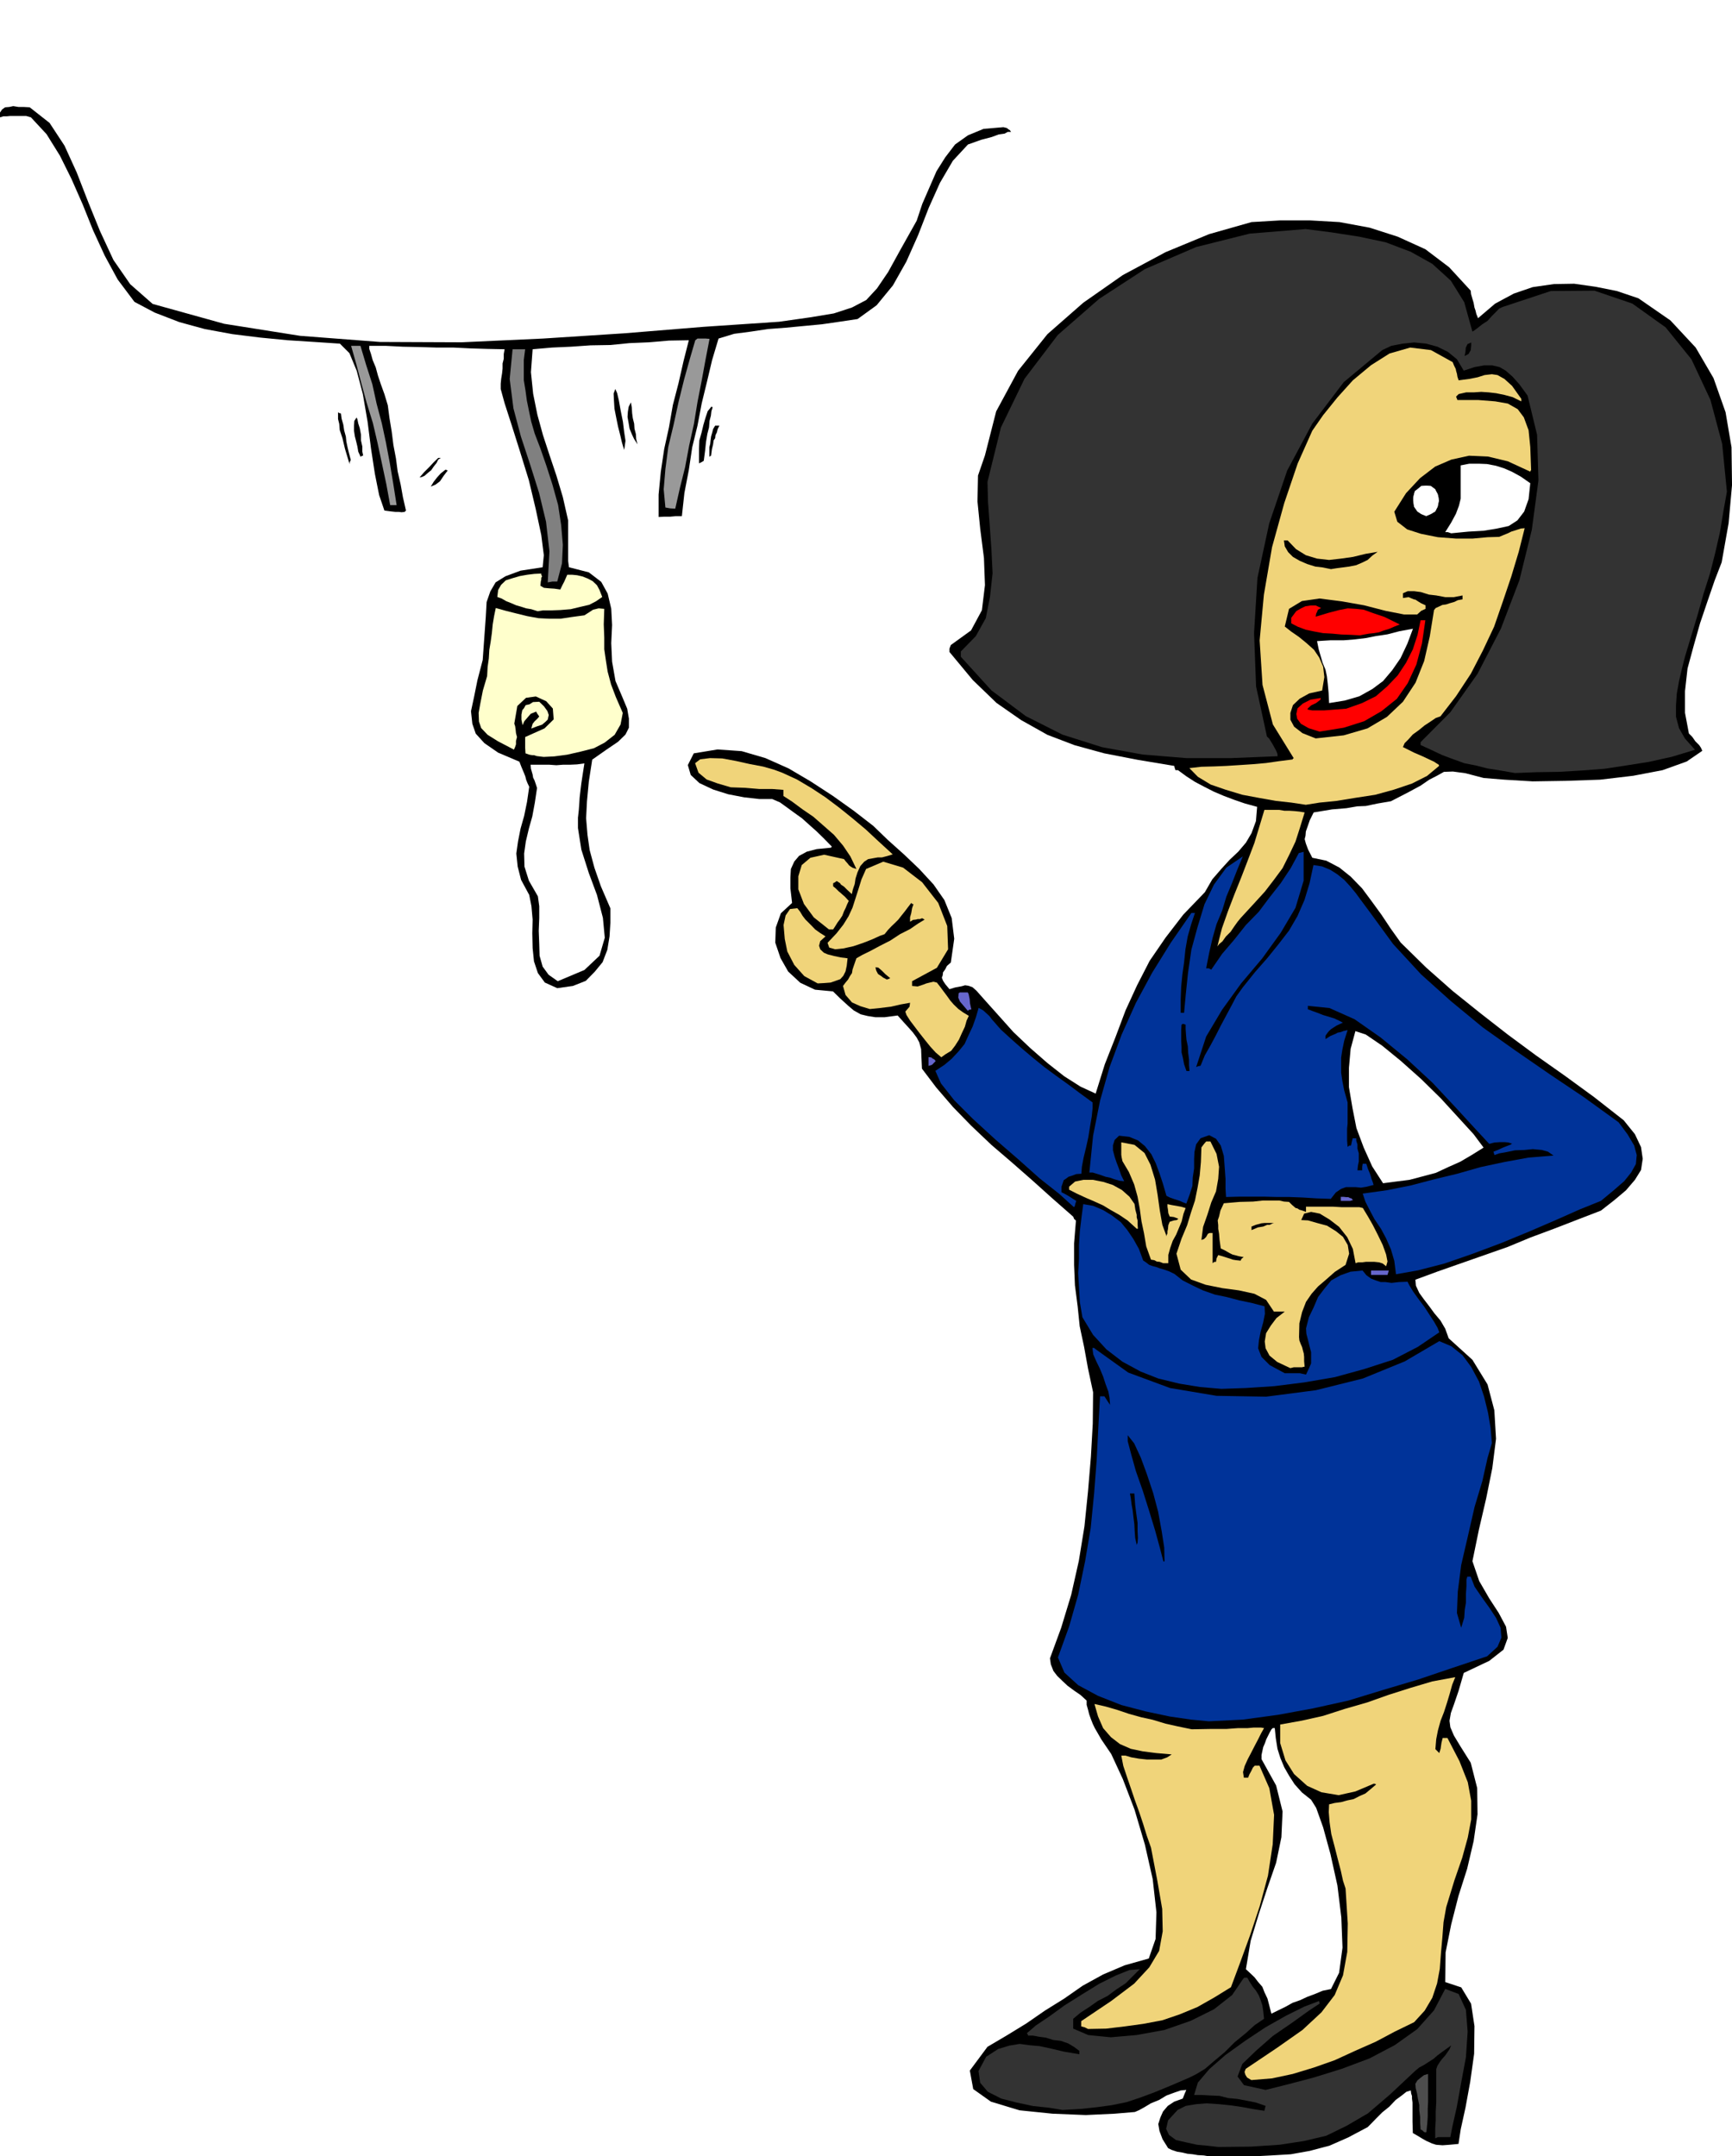 <svg xmlns="http://www.w3.org/2000/svg" version="1.2" width="385.55" height="480" viewBox="0 0 10201 12700" preserveAspectRatio="xMidYMid" fill-rule="evenodd" stroke-width="28.222" stroke-linejoin="round" xml:space="preserve"><defs class="ClipPathGroup"><clipPath id="a" clipPathUnits="userSpaceOnUse"><path d="M0 0h10201v12700H0z"/></clipPath></defs><g class="SlideGroup"><g class="Slide" clip-path="url(#a)"><g class="Page"><g class="com.sun.star.drawing.PolyPolygonShape"><path class="BoundingBox" fill="none" d="M4051 1297h6151v11405H4051z"/><path d="m7124 12701-33-6-36-2-30-5-31-3-30-7-31-5-33-11-20-10-33-53-18-48-7-41 12-38 16-36 28-33 38-25 50-18 11-28 10-23-33 3-38 13-46 17-43 26-49 20-38 23-33 18-23 10-119 10-170 8-196-8-195-20-168-51-104-74-20-109 104-140 112-66 116-71 110-76 114-71 109-76 120-66 127-54 142-40 40-115 5-157-22-196-46-203-61-206-69-180-68-147-59-87-20-35-18-31-12-25-11-28-10-28-7-28-8-28v-25l-36-33-38-26-38-28-30-28-31-30-23-30-15-39-5-35 66-180 59-194 45-200 33-203 21-206 17-203 11-196 2-185-30-140-23-127-26-122-12-117-16-124-5-120v-127l11-134-11-10-5-13-122-107-119-107-122-107-119-102-120-114-106-109-99-115-84-111-3-66-2-49-11-40-15-28-23-31-25-28-30-33-34-38-76 10h-56l-45-7-41-10-41-23-33-28-45-41-44-43-106-10-87-41-71-66-45-79-31-91 3-89 30-84 66-61-10-86v-64l3-50 20-44 28-33 46-25 58-15 81-8 5-2 3-5-48-49-41-40-46-41-40-36-46-33-41-30-43-31-46-20h-76l-89-10-94-18-89-28-81-38-51-48-17-58 35-69 140-23 142 10 140 41 137 61 129 76 132 86 122 87 115 89 86 83 97 87 88 84 84 91 64 92 43 106 15 122-20 140-23 20-10 20-13 18-2 18-5 13 7 18 13 20 25 30 33-10 38-7 21-6 20 3 23 8 23 20 56 63 78 87 84 94 99 94 102 89 99 78 96 61 89 41 54-173 63-160 59-157 68-148 74-144 94-137 104-135 127-132 44-76 51-59 51-56 51-48 45-53 33-56 26-71 7-84-73-20-61-21-61-23-59-25-59-30-53-28-51-33-49-36h-15l-5-15-2-10-216-36-196-38-175-48-160-61-155-87-145-101-140-135-137-165v-20l8-21 119-86 64-119 18-148-6-160-22-172-16-160 3-153 41-119 66-259 129-239 173-216 211-185 233-163 252-135 256-106 250-71 170-10h173l175 10 178 33 165 53 163 74 140 106 127 138 2 20 8 28 7 23 5 28 6 17 5 21 5 12 5 13 101-86 110-59 111-38 125-18 119-2 127 18 125 25 127 43 188 130 149 160 105 180 71 201 35 206 3 223-20 224-41 231-41 106-43 125-43 127-38 134-36 133-15 134v127l23 122 20 20 18 26 10 10 13 13 10 15 8 18-92 63-142 51-173 33-195 23-204 7-193 3-167-10-122-10-107-28-74-10-53 2-41 23-45 23-51 35-76 41-99 51-41 7-35 6-34 7-38 8-50 2-64 11-84 7-109 18-23 46-13 38-10 28-2 25-5 20 7 26 13 35 25 49 82 17 78 41 66 53 67 69 55 74 59 81 56 84 58 81 150 147 155 137 162 130 163 127 165 122 173 122 170 124 175 137 66 82 36 76 10 69-10 66-36 58-53 62-69 58-78 61-140 54-137 53-137 51-135 56-137 48-137 48-137 48-133 49 3 35 20 43 26 36 33 43 30 41 36 43 28 48 20 56 140 127 89 145 40 152 10 168-22 173-36 178-43 185-38 185 40 117 59 102 56 86 43 81 10 66-25 69-84 66-150 71-31 107-27 79-18 50-8 46 5 38 21 49 38 63 61 97 38 149 2 155-23 158-38 162-51 160-43 168-33 165-2 175 94 31 58 96 20 132-2 163-23 165-28 153-28 127-13 86-53 5-41 3-38-3-25-8-33-15-23-13-28-17-28-16-2-68v-112l-3-23v-15l-5-15-2-18-26 8-25 20-38 28-38 40-41 33-36 36-30 31-20 20-115 61-109 48-117 31-112 20-119 7-117 6h-242Zm0 0Zm1022-5732 76-10 79-10 76-20 79-21 71-33 74-33 68-40 69-43-59-79-86-94-107-117-116-114-120-107-109-89-97-66-61-20-28 104-10 112v114l21 124 23 117 43 115 50 111 64 99Zm0 0Zm-658 4891 43-21 41-20 41-23 43-15 43-20 48-18 43-18 49-10 48-96 20-148-7-178-23-188-41-185-43-157-41-115-30-48-54-43-43-48-33-51-28-49-23-55-17-54-10-63-6-59h-12l-8 8-10 18-10 20-10 20-8 23-10 23-5 23-5 23v25l86 155 38 153-7 152-31 150-51 147-51 155-48 158-28 167 28 26 23 22 20 26 26 30 12 31 18 38 10 38 13 51Z"/></g><g class="com.sun.star.drawing.PolyPolygonShape"><path class="BoundingBox" fill="none" d="M6868 11714h1777v932H6868z"/><path fill="#333" d="m7175 12645-61-7-64-6-68-15-56-13-41-30-17-36 12-50 56-61 48-24 61-10 61-5 74 5 69 7 68 10 64 12 66 10 2-10 5-19-58-20-56-11-53-10-54-5-51-13-50-2-51-3h-48l22-73 67-79 96-84 117-84 119-79 122-69 107-53 87-33v7l3 8-65 43-96 69-115 79-99 87-81 78-28 74 38 51 127 28 132-33 155-41 164-51 162-61 148-78 132-94 99-111 66-126 79 30 43 94 10 128-10 150-28 150-26 144-25 111-13 66h-73l-16 7v-56l3-50v-51l3-54v-196l7-20 13-21 15-20 18-20 25-36 10-23-25 18-28 20-28 21-23 20-28 18-28 18-28 15-22 18-148 139-132 113-127 74-119 58-131 31-144 22-168 11-193 2Z"/></g><g class="com.sun.star.drawing.PolyPolygonShape"><path class="BoundingBox" fill="none" d="M8336 12215h77v345h-77z"/><path fill="#4D4D4D" d="m8387 12557-10-10-10-5-3-41v-34l-5-38v-31l-8-38-5-30-8-32-2-25 12-20 22-18 17-13 24-7v166l-2 40v46l-3 42-5 48-5 2-9-2Z"/></g><g class="com.sun.star.drawing.PolyPolygonShape"><path class="BoundingBox" fill="none" d="M5762 11598h1684v830H5762z"/><path fill="#333" d="m6258 12427-79-13-94-10-99-21-89-23-79-40-45-53-10-69 45-84 71-46 66-20 61-10 59 8 58 5 69 15 76 18 89 15v-20l-31-23-35-21-43-15-44-5-45-14-38-5-38-7h-28l-3-10-5-3 53-46 79-53 91-66 105-66 99-61 96-48 82-33 61-5-40 40-43 43-55 36-51 38-58 30-51 36-51 33-43 36v58l89 38 132 13 151-13 165-30 155-54 137-68 107-84 64-94 7-8h18l15 26 18 28 18 22 17 28 11 28 10 31 5 33 5 46-56 38-53 48-64 52-58 58-61 51-56 48-51 31-40 20-107 46-97 40-83 31-84 28-88 18-89 12-94 10-106 6Z"/></g><g class="com.sun.star.drawing.PolyPolygonShape"><path class="BoundingBox" fill="none" d="M7330 9878h1337v2374H7330z"/><path fill="#F0D47A" d="m7370 12251-25-15-10-16-5-17 7-18 186-125 148-104 112-104 78-102 49-116 25-138 3-167-13-206-15-46-13-59-18-69-18-71-20-76-10-69-5-60 2-46 33-8 38-5 36-10 38-8 33-17 36-16 30-25 33-28-5-3-8-2-109 46-99 22-101-17-84-38-77-69-51-81-31-102v-109l128-23 125-28 127-41 132-38 127-45 129-41 128-38 135-25-18 45-15 54-15 50-18 56-20 51-16 58-10 51-5 59 10 10 13 13 8-26 2-15 3-20 7-28h28l71 137 49 124 20 109v110l-20 106-33 120-46 133-48 157-16 89-7 92-8 89-7 94-16 86-28 84-45 76-62 68-115 56-111 59-120 53-122 56-122 43-125 38-122 26-122 10Z"/></g><g class="com.sun.star.drawing.PolyPolygonShape"><path class="BoundingBox" fill="none" d="M6368 10036h1138v1916H6368z"/><path fill="#F0D47A" d="m6408 11950-20-10-20-5v-31l177-119 135-102 89-96 58-97 21-115-3-132-28-163-38-198-25-71-21-68-23-69-25-69-23-68-23-67-23-69-12-61h25l33 10 46 8 46 5h86l35-13 26-17-92-8-78-10-71-15-64-28-53-41-46-53-30-69-21-73 66 15 69 20 68 23 72 20 68 15 76 23 72 16 82 17 114-2h91l69-5h56l33-3h46l17 3-17 30-18 36-20 38-21 41-20 38-18 40-10 36 5 33h25l8-20 10-18 10-21 11-12h28l58 133 28 157-8 173-28 185-48 178-58 175-59 162-53 142-99 61-99 56-104 43-103 35-112 21-109 15-109 13-107 2Z"/></g><g class="com.sun.star.drawing.PolyPolygonShape"><path class="BoundingBox" fill="none" d="M6231 7899h2613v2240H6231z"/><path fill="#039" d="m7120 10138-105-10-124-18-142-30-145-38-137-54-117-63-81-74-38-89 66-183 53-186 41-198 33-196 20-203 15-195 10-197 10-180h26l18 28 15 22-3-40-7-38-16-43-15-46-20-48-20-41-18-41-5-38h10l10 8 191 137 246 91 274 46 292 5 293-38 277-69 247-101 203-119 71 30 66 53 51 69 46 86 30 89 23 94 15 89 8 90-26 89-30 134-46 153-40 175-39 168-20 157-5 125 25 87 8-26 10-33 3-46 7-43v-51l3-46v-38l5-18h20l23 59 43 63 44 61 40 61 26 57 5 58-23 54-61 56-203 68-204 69-205 61-206 63-208 46-207 38-206 28-200 10Z"/></g><g class="com.sun.star.drawing.PolyPolygonShape"><path class="BoundingBox" fill="none" d="M6642 8453h218v744h-218z"/><path d="m6852 9196-21-81-28-102-36-118-36-114-41-117-28-100-20-76v-35l38 48 39 84 35 95 38 114 29 109 21 115 15 97 2 81h-7Z"/></g><g class="com.sun.star.drawing.PolyPolygonShape"><path class="BoundingBox" fill="none" d="M6655 8796h48v304h-48z"/><path d="m6695 9099-9-41-3-41-2-40-5-39-5-43-6-33-5-39-5-27h26l2 27 3 41 6 48 8 57v48l2 41-2 28-5 13Z"/></g><g class="com.sun.star.drawing.PolyPolygonShape"><path class="BoundingBox" fill="none" d="M6350 7092h2128v1089H6350z"/><path fill="#039" d="m7194 8180-127-11-122-20-123-30-104-41-107-58-94-72-79-86-63-104-15-89-5-87-5-84 5-84v-81l5-81 10-84 10-76 58 10 59 25 51 31 53 40 38 46 36 53 33 59 25 68 15 10 21 16 20 7 20 5 21 8 28 8 28 10 31 15 48 38 61 31 59 28 71 25 68 14 76 20 72 15 76 20 2 44-10 50-15 54-10 51-5 48 20 51 48 48 89 48h89l36 8 17-36 13-30v-66l-10-38-8-33-10-38-2-31 17-66 28-58 26-61 38-50 40-48 54-30 59-21 71-7 23 28 28 20 26 10 30 10h28l36 5 43-5 51-2 10 20 23 38 30 42 36 48 30 46 28 43 20 35 10 26-127 86-147 76-167 54-174 48-181 31-175 22-167 11-145 5Z"/></g><g class="com.sun.star.drawing.PolyPolygonShape"><path class="BoundingBox" fill="none" d="M6929 6723h1244v1337H6929z"/><path fill="#F0D47A" d="m7600 8058-77-36-46-38-23-43-5-40 8-49 28-45 33-44 49-38h-64l-46-69-69-36-91-20-97-13-99-20-86-31-61-58-25-94 30-89 33-79 23-76 23-69 15-74 13-74 7-79 3-86 15-20 13-15h25l36 73 15 76-5 71-13 74-28 65-23 73-25 71-10 77 15-5 13-13 10-18 10-5h18v178l10-8h10l3-20 10-20 25 7 31 10 10 3 20 7 18 3 28 3 5-11 13-10-28-5-18-5-20-5-16-8-30-17-23-11-7-50-3-36-5-30v-21l-3-28 8-23 8-35 20-43 94-8 79-2 56-6h99l26 6 30 2 18 18 21 18 10 2 12 8 18 5 21 8v-31h157l51 3h106l21 5 7 12 23 38 28 49 31 61 28 58 20 56 8 41-8 28-20-16-21-7-28-3h-50l-23 3h-23l-15 5-16-84-33-69-48-61-56-43-58-35-51-10-41 10-17 38 40 2 56 16 56 15 53 33 41 33 28 48 8 51-21 66-63 41-51 45-48 41-38 43-33 48-23 60-16 66-2 81 2 20 8 21 8 18 5 20 5 18 2 20v25l3 33h-5l-10 3h-49l-20 5Z"/></g><g class="com.sun.star.drawing.PolyPolygonShape"><path class="BoundingBox" fill="none" d="M8075 7483h107v27h-107z"/><path fill="#66C" d="M8092 7509h-17v-26h105l-5 16-3 10h-80Z"/></g><g class="com.sun.star.drawing.PolyPolygonShape"><path class="BoundingBox" fill="none" d="M6416 5017h3225v2489H6416z"/><path fill="#039" d="m8222 7505-10-79-20-68-28-64-30-56-39-58-27-51-26-51-16-48 143-20 140-28 137-36 137-33 137-39 140-30 142-26 148-12-33-23-36-10-53-5-49 5-56 2-48 10-45 8-28 10-3-10-3-10 26-10 28-13 25-10 26-10v-3h7l-23-8-20-2h-33l-30 2-31 8-89-96-112-122-134-143-148-137-157-129-153-107-148-66-127-13v21l8 2 20 8 28 10 33 13 33 10 33 10 28 13 23 12-38 18-31 20-12 11-10 12-11 16v20l28-18 31-13 13-7 17-3 18-7 23-5-20 63-11 53-7 46v89l7 48 11 56 20 71v125l-3 30v69l3 38 10-8h10l5-23 5-20h21v15l7 21v25l8 28v48l-5 23-3 29h28v-21l3-18h21l10 31 11 26 5 15 5 18 7 18 5 17-43 11-31 5-31-3h-58l-28 10-31 21-30 38-86-3-79-5-79-3h-71l-76-2h-150l-76 2-3-48v-58l-5-70-5-66-18-61-28-40-40-21-51 18-26 36-10 45-2 44v53l-8 52-2 50-16 51-20 54-20-8-18-8-15-5-16-5-28-10-20-10-20-69-20-61-23-62-26-53-38-48-40-33-51-21-61-7-26 25-10 31v30l10 38 11 33 15 39 12 36 18 36-28-3-28-8-28-10-25-5-28-10-25-8-23-7h-20l22-217 41-206 56-198 71-191 84-187 96-178 110-177 121-175h21l-23 69-20 71-13 74-8 77-10 71-7 71-3 76v79h20l10-109 13-125 20-138 36-132 41-135 56-116 73-100 97-66-33 79-31 79-33 79-25 83-33 79-23 81-20 87-18 92h15l15 8 64-93 71-83 69-87 76-78 63-84 66-84 59-89 48-89 10-2 18-5v170l-48 160-87 147-109 151-124 147-112 155-94 158-59 180 11-5 15-3 25-61 33-58 31-58 30-59 31-58 30-56 31-59 38-53 73-91 72-82 66-82 61-79 50-86 41-94 30-99 23-107 51 8 48 20 41 26 41 33 35 38 33 40 36 49 41 55 143 196 165 179 175 157 188 155 193 137 203 140 201 135 203 147 53 71 39 66 15 56-5 53-28 50-41 51-61 53-76 63-122 49-142 63-160 69-165 68-171 64-162 56-155 40-130 23Z"/></g><g class="com.sun.star.drawing.PolyPolygonShape"><path class="BoundingBox" fill="none" d="M6604 6728h380v713h-380z"/><path fill="#F0D47A" d="m6851 7440-20-8-18-2-15-8-19-3-28-78-13-77-15-71-10-73-13-72-20-72-31-73-38-64-5-23-2-15v-73l78 15 59 48 35 69 27 88 15 89 13 93 15 84 25 68v-7l5-11v-12l3-13 2-23 8-20 25-8 16-2 5-3 5-5-26-10-25-3-8-20-2-20-3-18v-15l23 5 28 5 28 5 28 8-13 35-10 43-15 36-18 43-20 36-15 43-11 40v49h-30Z"/></g><g class="com.sun.star.drawing.PolyPolygonShape"><path class="BoundingBox" fill="none" d="M6297 6949h406v289h-406z"/><path fill="#F0D47A" d="m6695 7237-54-49-49-33-53-30-43-26-51-23-49-21-54-25-45-23v-18l35-30 48-10h57l61 12 56 18 54 30 44 39 30 43 5 34 8 30v15l5 18v21l2 28h-7Z"/></g><g class="com.sun.star.drawing.PolyPolygonShape"><path class="BoundingBox" fill="none" d="M7371 7203h134v43h-134z"/><path d="M7371 7245v-21l25-10 33-9 19-2h56l-8 2-18 9h-15l-23 10-31 5-38 16Z"/></g><g class="com.sun.star.drawing.PolyPolygonShape"><path class="BoundingBox" fill="none" d="M5509 5936h928v1173h-928z"/><path fill="#039" d="m6323 7108-84-76-115-91-129-115-135-117-131-120-109-109-78-99-33-74 53-35 43-36 41-44 35-43 23-51 25-53 19-54 16-55 27 15 36 33 15 20 18 20 18 21 18 20 58 53 61 54 66 56 69 56 69 51 71 51 71 53 74 54v35l-5 49-10 58-10 63-13 59-15 62-10 53-3 41-30 2-21 8-25 8-13 10-15 10-5 15-8 23v33l20 10 26 15 20 13 21 13-6 18-2 10-3 7h-5Z"/></g><g class="com.sun.star.drawing.PolyPolygonShape"><path class="BoundingBox" fill="none" d="M7896 7049h74v25h-74z"/><path fill="#66C" d="M7953 7073h-56v-24h17l16 2h11l12 6h5l11 11-11 3-5 2Z"/></g><g class="com.sun.star.drawing.PolyPolygonShape"><path class="BoundingBox" fill="none" d="M6956 6030h51v280h-51z"/><path d="m6988 6308-14-40-7-37-8-33v-30l-2-36v-67l2-30 8-5 16 5v25l2 30 3 34 8 39 2 38 5 39v33l3 35h-18Z"/></g><g class="com.sun.star.drawing.PolyPolygonShape"><path class="BoundingBox" fill="none" d="M5468 6226h44v54h-44z"/><path fill="#66C" d="M5469 6278v-52l16 2 10 8 6 2 10 11-21 22-21 7Z"/></g><g class="com.sun.star.drawing.PolyPolygonShape"><path class="BoundingBox" fill="none" d="M4874 5075h834v1153h-834z"/><path fill="#F0D47A" d="m5544 6227-33-28-32-35-33-41-30-38-31-41-25-33-21-33-7-20 25-29 3-23-56 10-56 13-66 8-59 6-56-17-49-22-38-44-15-53 15-20 15-18 11-20 12-18 3-20 7-21 8-23 8-23 35-20 47-23 56-30 61-31 58-38 59-30 48-33 38-23-15-8-13 5h-13l-10 3-18 2-17 11v-26l7-25 5-29 8-23-8-3-5-5-20 26-18 24-20 25-18 23-20 20-21 20-20 21-20 25-28 10-46 21-51 20-59 20-59 13-48 5-35-10-10-28 53-56 40-51 31-50 23-50 18-56 17-53 18-58 27-61 101-43 117 35 112 86 95 122 53 136 5 137-66 109-146 79v28l33 3 33-11 18-7 20-5 21-5 21 5 18 23 20 27 21 28 20 28 20 23 28 27 28 20 33 20-13 28-10 36-18 38-17 38-23 36-23 30-33 20-25 18Z"/></g><g class="com.sun.star.drawing.PolyPolygonShape"><path class="BoundingBox" fill="none" d="M5644 5844h78v110h-78z"/><path fill="#66C" d="m5700 5953-29-34-17-20-10-23 2-26 8-5h46l5 10 6 29 2 25 8 37h-10l-11 7Z"/></g><g class="com.sun.star.drawing.PolyPolygonShape"><path class="BoundingBox" fill="none" d="M0 624h5956v5197H0z"/><path d="m3282 5820-73-33-41-56-23-69-8-78-2-87 2-81-7-79-13-66-48-89-20-78-8-77 10-71 15-76 21-74 17-83 13-89-10-21-8-20-5-20-7-18-16-38-12-31-125-53-81-56-51-56-20-58-8-74 18-84 20-99 31-119 10-140 8-112 5-89 22-63 31-53 58-36 89-33 130-20 7-71-15-118-33-155-40-168-54-175-48-152-41-127-23-84v-31l3-30 5-31 3-28v-30l7-28v-28l5-28-101-2-99-3-102-5h-99l-99-3-99-2-99-5h-99v18l10 30 10 36 18 43 13 48 17 51 21 58 20 66 10 76 13 79 10 79 15 79 10 76 18 79 13 73 18 79-8 8-18 2-15-2h-20l-28-3-38-5-31-91-25-125-23-150-20-157-28-163-36-137-43-104-56-56-150-10-157-10-165-16-161-20-163-30-150-41-145-56-119-63-99-132-76-140-69-150-61-152-66-150-68-137-79-127-92-99-28-8H60l-20 2H20l-20 6v-28l12-18 18-13 25-2 23-5 31 5h30l36 2 117 92 88 134 72 158 68 175 69 170 79 170 99 143 132 116 421 117 448 71 470 36 480 2 480-22 480-31 465-38 446-30 183-26 139-23 107-35 84-44 63-68 66-97 71-129 97-173 33-99 43-99 41-94 51-81 58-76 76-54 92-38 117-10 20 5 10 8 8 5 7 10h-20l-18 10-35 5-41 15-61 16-79 28-89 96-76 130-66 147-63 162-69 155-79 140-96 117-112 81-107 16-104 15-106 10-105 10-106 8-100 15-99 13-92 28-38 127-30 127-31 127-25 132-31 127-20 134-26 135-15 137h-35l-33 3h-36l-33 2v-132l13-135 20-134 28-127 23-132 33-127 30-132 31-122-117 2-117 10-117 5-111 11-117 2-115 8-111 5-115 10-10 135 13 127 25 124 33 120 38 116 41 122 38 127 31 137v238l5 38 117 30 73 56 38 69 21 89 5 96-5 107 5 109 20 114 38 89 31 74 10 58v54l-20 40-44 43-68 46-84 59-20 129-11 117-5 99 8 97 13 91 28 104 38 109 56 130v84l-5 81-13 79-28 73-46 56-53 54-76 30-92 13Zm0 0Zm3-41 157-66 89-84 31-106-11-117-35-135-48-129-44-138-20-127v-61l5-45 3-41 2-33 5-43 5-41 8-53 10-64-43 6-43 2h-41l-38 3-41-3h-111l2 23 10 35 3 18 8 16 7 20 8 25-13 87-15 81-20 71-18 76-10 71 2 77 26 83 53 92 8 58v71l-3 74 3 79 2 68 18 64 35 48 54 38Z"/></g><g class="com.sun.star.drawing.PolyPolygonShape"><path class="BoundingBox" fill="none" d="M4615 5349h378v444h-378z"/><path fill="#F0D47A" d="m4816 5792-79-43-59-66-41-79-15-74-7-82 12-56 26-38 43-5 16 20 15 25 16 21 20 20 18 18 20 21 28 20 33 21-31 28-7 27 7 21 21 20 23 10 39 10 38 8 40 5-5 44-7 33-13 26-18 20-28 10-29 10-38 3-38 2Z"/></g><g class="com.sun.star.drawing.PolyPolygonShape"><path class="BoundingBox" fill="none" d="M5156 5697h88v73h-88z"/><path d="m5223 5769-21-11-13-10-11-7-7-5-10-19-5-20 17 2 21 18 21 21 28 23-10 5-10 3Z"/></g><g class="com.sun.star.drawing.PolyPolygonShape"><path class="BoundingBox" fill="none" d="M7170 4770h515v805h-515z"/><path fill="#F0D47A" d="m7170 5574 27-107 36-102 38-99 41-102 38-99 38-100 30-99 29-96h87l30 5h28l31 2 30 3 31 5-28 91-26 81-38 80-38 76-51 69-53 69-62 68-69 75-12 13-18 22-20 28-21 31-28 28-20 28-20 17-10 13Z"/></g><g class="com.sun.star.drawing.PolyPolygonShape"><path class="BoundingBox" fill="none" d="M4094 4465h1165v1010H4094z"/><path fill="#F0D47A" d="m4882 5474-89-71-58-79-33-86v-77l20-66 51-43 81-18 117 26 10 13 15 17 3 5 10 8 13 8 22 7-35-73-43-64-54-64-58-51-64-56-63-43-62-46-51-33v-36l-66-5h-76l-84-7-84-3-78-23-64-23-48-40-20-56 30-23 58-7 72 2 81 15 81 18 79 15 63 18 49 18 87 40 86 51 82 54 81 61 76 61 81 68 74 69 84 77-33 10-31 8h-25l-28 5-28 5-23 15-23 26-17 38-11 35-5 33-7 20-5 16-3 15-2 8-28-26-18-18-18-12-5-8-15-10-5-3-11 8-10 5v18l16 13 17 17 10 8 11 10 15 13 23 25-10 21-8 20-10 20-10 26-13 20-15 20-13 21-13 20h-25Z"/></g><g class="com.sun.star.drawing.PolyPolygonShape"><path class="BoundingBox" fill="none" d="M7005 2047h2014v2694H7005z"/><path fill="#F0D47A" d="m7691 4740-86-13-91-10-101-18-96-18-99-30-87-30-76-46-50-51 71-8 76-2 71-3 79-5 76-5 79-7 77-11 79-10 2-5 5-2-123-199-61-233-17-262 25-269 48-280 72-260 79-233 86-193 64-92 84-104 91-101 107-89 109-69 122-35 122 15 128 71 8 20 10 20 2 11 5 17 3 18 7 21 61-8 51-10 41-13 43-5 33 5 41 23 45 41 54 76v15l-51-25-48-13-49-10-43-5-45-3-44 3h-45l-44 10-15 15 8 20h122l101 8 74 13 58 33 36 48 28 76 10 99 5 137h-2l-3 8-132-61-117-28-112-5-104 23-95 41-89 68-83 89-69 109 18 59 58 45 81 26 100 20 105 8h101l87-8 68-2 26-11 25-10 20-10 26-8 30-10 23-2-35 139-44 146-50 148-51 147-66 140-71 137-87 132-92 119-28 10-31 21-35 23-33 27-36 26-25 28-23 23-10 23 66 33 51 22 38 18 28 13 12 8 11 7 5 3 2 7-71 59-89 45-107 36-109 30-117 18-111 18-99 10-82 13Z"/></g><g class="com.sun.star.drawing.PolyPolygonShape"><path class="BoundingBox" fill="none" d="M5659 1349h4513v3205H5659z"/><path fill="#333" d="m8923 4553-86-15-76-12-71-18-66-13-69-25-61-23-66-31-61-28v-17l175-176 160-226 138-267 109-285 73-297 39-290-8-269-56-231-48-66-41-46-40-35-36-21-43-10h-48l-56 10-64 21-40-67-54-44-61-30-66-18-71-7-69 7-66 13-53 25-227 189-185 244-148 277-106 312-69 320-20 325 12 314 64 295 13 12 22 36 8 15 10 18 8 18 2 17-274 11h-264l-257-21-238-43-234-74-216-109-203-152-180-198v-31l88-90 59-106 25-127 15-138-7-144-10-140-10-137-3-117 79-320 139-287 196-258 244-213 269-175 302-130 315-79 330-27 155 20 161 25 155 33 148 56 127 71 109 99 79 127 48 173 13-8 20-15 25-20 31-20 25-28 23-23 20-21 21-10 284-94 257-2 223 76 196 140 152 188 112 239 69 259 28 282-21 117-20 122-28 122-31 122-38 119-35 125-36 119-38 126-18 71-17 73-13 72-5 71v66l18 68 35 61 59 66-135 41-135 30-132 21-132 20-132 10-135 8-134 2-125 5Z"/></g><g class="com.sun.star.drawing.PolyPolygonShape"><path class="BoundingBox" fill="none" d="M2818 3581h851v878h-851z"/><path fill="#FFC" d="m3202 4458-25-3-16-2-15-5h-10l-18-3-23-8-2-33v-63l114-51 54-53-5-64-39-43-61-28-58 8-51 48-18 104 5 15 3 21 2 20 6 23-6 23v20l-5 15-7 16-94-49-61-38-38-40-13-38-2-51 10-56 15-76 25-85 3-54 7-50 3-51 8-48 7-51 5-51 8-48 10-48 61 17 64 16 61 15 66 12 61 3h69l66-10 74-10 25-16 26-17 33-8 33 3-3 91 3 79v68l10 69 10 63 20 75 28 74 41 94-13 68-35 61-59 46-63 33-79 20-79 18-76 10-62 3Z"/></g><g class="com.sun.star.drawing.PolyPolygonShape"><path class="BoundingBox" fill="none" d="M7567 3482h1048v868H7567z"/><path d="m7749 4349-78-31-49-38-22-41v-40l15-46 40-38 56-31 76-17 13-79-7-61-23-54-31-46-46-41-43-35-45-31-38-30 25-104 76-46 104-15 132 17 130 23 128 33 107 21h78l23-21 26-12v-21l-26-12-18-11-15-10-10-2-31-13-33 5v-28l28-12h38l39 5 48 15 43 5 53 10h51l51-10v23l-28 5-20 10-28 8-21 7-22 3-21 10-18 8-10 12-25 155-33 145-51 128-74 112-94 89-115 68-140 41-165 18Z"/></g><g class="com.sun.star.drawing.PolyPolygonShape"><path class="BoundingBox" fill="none" d="M7635 3653h761v658h-761z"/><path fill="red" d="m7772 4309-64-20-46-26-22-30-5-28 7-33 31-28 45-23 61-10-2 10-26 20-28 13-20 18-2 7 27 5h72l129-10 93-33 81-40 68-59 61-64 49-74 40-79 28-86 18-86h28l-20 137-33 124-51 110-64 92-91 73-102 59-120 38-142 23Z"/></g><g class="com.sun.star.drawing.PolyPolygonShape"><path class="BoundingBox" fill="none" d="M3071 4133h162v159h-162z"/><path fill="#FFC" d="m3129 4291 8-28 12-15 16-15 11-13-13-19-5-10-32 13-20 23-18 21-10 23-7-33v-29l5-26 10-12 10-18 23-5 20-13 37-2 28 27 20 28 8 23-6 27-12 12-21 18-30 10-34 13Z"/></g><g class="com.sun.star.drawing.PolyPolygonShape"><path class="BoundingBox" fill="none" d="M7757 3703h566v439h-566z"/><path fill="#FFF" d="m7828 4141-3-61-5-54-5-43-8-38-17-41-11-38-12-41-10-49 81-5h77l63-5 67-8 60-12 67-10 69-18 81-15-33 88-40 85-49 71-54 64-63 47-77 43-86 25-92 15Z"/></g><g class="com.sun.star.drawing.PolyPolygonShape"><path class="BoundingBox" fill="none" d="M7605 3566h640v177h-640z"/><path fill="red" d="m8009 3742-53-3-56-2-53-5-54-3-54-10-48-10-48-18-38-20v-32l15-20 15-20 28-16 25-12 31-5h30l32 15-19 10-5 13-5 10-3 18 77-23 61-16 51-10 49 3 45 5 55 20 68 23 89 44-33 13-30 13-33 10-26 10-30 5-29 3-28 5-26 5Z"/></g><g class="com.sun.star.drawing.PolyPolygonShape"><path class="BoundingBox" fill="none" d="M2929 3378h620v224h-620z"/><path fill="#FFC" d="m3167 3600-38-12-30-5-31-10-28-8-30-13-28-11-26-15-27-10 5-41 17-30 28-27 41-13 41-12 45-8 41-5 41-2v7l5 10-5 8v10l-3 13-2 24 20 12 30 3 32 2 35 5 13-27 10-19 8-18 10-23h28l30 3 31 7 33 13 28 15 25 24 15 28 16 41-36 25-40 21-56 13-54 13-61 5-53 2h-49l-31 5Z"/></g><g class="com.sun.star.drawing.PolyPolygonShape"><path class="BoundingBox" fill="none" d="M3002 2057h314v1374h-314z"/><path fill="gray" d="m3226 3430 10-183-20-174-41-170-52-165-55-167-44-166-22-173 17-175h74l-8 63v119l10 61 8 59 13 64 13 61 20 69 34 89 35 101 36 112 33 119 18 118 10 117-5 109-28 107h-28l-28 5Z"/></g><g class="com.sun.star.drawing.PolyPolygonShape"><path class="BoundingBox" fill="none" d="M7562 3183h553v170h-553z"/><path d="m7839 3352-49-10-43-5-48-15-44-19-40-23-28-28-20-34-5-35h22l49 51 58 36 66 20 71 8 70-8 71-10 74-18 71-12-31 22-28 26-33 16-35 15-41 8-38 5-38 5-31 5Z"/></g><g class="com.sun.star.drawing.PolyPolygonShape"><path class="BoundingBox" fill="none" d="M8511 2731h503v411h-503z"/><path fill="#FFF" d="m8547 3141-20-7h-15l35-56 28-52 18-48 10-41v-196l51-10h56l48 2 52 10 48 15 48 21 51 28 56 39-10 94-26 73-40 52-51 33-69 15-79 13-89 5-102 10Z"/></g><g class="com.sun.star.drawing.PolyPolygonShape"><path class="BoundingBox" fill="none" d="M8263 2771h309v350h-309z"/><path d="m8434 3120-34-15-23-10-26-10-20-10-35-21-33-20 7-42 26-45 33-43 45-44 44-41 49-28 48-20h41l7 35 8 51-5 57-10 61-21 50-23 50-35 30-43 15Z"/></g><g class="com.sun.star.drawing.PolyPolygonShape"><path class="BoundingBox" fill="none" d="M3909 1993h271v1004h-271z"/><path fill="#999" d="m3919 2989-10-107 10-119 17-131 31-129 30-138 33-133 34-122 31-106 13-10h50l21 2-23 119-23 125-25 128-21 129-28 127-24 128-30 120-28 124-30-2-28-5Z"/></g><g class="com.sun.star.drawing.PolyPolygonShape"><path class="BoundingBox" fill="none" d="M2068 2037h269v939h-269z"/><path fill="#999" d="m2298 2975-23-125-26-122-26-122-27-115-36-117-32-117-30-114-30-106h55l34 114 36 112 25 114 31 117 24 112 23 122 20 120 20 127h-38Z"/></g><g class="com.sun.star.drawing.PolyPolygonShape"><path class="BoundingBox" fill="none" d="M2537 2766h101v101h-101z"/><path d="m2537 2866 17-28 21-27 21-23 28-22 5 2 8 3-23 30-23 34-27 20-27 11Z"/></g><g class="com.sun.star.drawing.PolyPolygonShape"><path class="BoundingBox" fill="none" d="M2471 2697h126v116h-126z"/><path d="m2471 2812 27-31 31-31 26-28 26-25h15l-15 10-10 20-16 20-15 22-21 17-18 16-15 7-15 3Z"/></g><g class="com.sun.star.drawing.PolyPolygonShape"><path class="BoundingBox" fill="none" d="M1991 2428h76v307h-76z"/><path d="m2059 2734-27-90-15-63-16-48-3-37-7-28v-40l7 5 10 2 4 31 10 35 5 34 10 36 3 30 8 38 8 32 10 38-7 15v10Z"/></g><g class="com.sun.star.drawing.PolyPolygonShape"><path class="BoundingBox" fill="none" d="M4117 2395h82v335h-82z"/><path d="M4117 2729v-87l2-48 13-46 11-46 13-44 12-36 22-27 5 2 2 3-7 22-3 26-8 31-3 38-10 39-8 48-5 49-8 61-13 8-15 7Z"/></g><g class="com.sun.star.drawing.PolyPolygonShape"><path class="BoundingBox" fill="none" d="M2084 2459h56v233h-56z"/><path d="m2124 2691-14-31-5-30-8-33-7-27-5-33v-30l2-28 13-20 5 10 5 25 9 28 7 38v34l8 36v30l5 23-10 3-5 5Z"/></g><g class="com.sun.star.drawing.PolyPolygonShape"><path class="BoundingBox" fill="none" d="M4178 2507h60v185h-60z"/><path d="M4178 2691v-57l5-20 2-20 3-23 7-24 5-20 12-20h25l-10 20-5 20-8 16-2 18-9 13-3 23-7 29-5 38-5 2-5 5Z"/></g><g class="com.sun.star.drawing.PolyPolygonShape"><path class="BoundingBox" fill="none" d="M3614 2291h71v361h-71z"/><path d="m3676 2650-13-44-10-43-13-51-11-54-10-51-3-48-2-41 10-27 11 25 10 43 10 56 14 70 7 58 8 53-5 36-3 18Z"/></g><g class="com.sun.star.drawing.PolyPolygonShape"><path class="BoundingBox" fill="none" d="M3696 2370h60v248h-60z"/><path d="m3755 2617-20-31-12-25-15-36-5-30-7-39 2-31 5-30 13-25 5 30 2 33 4 30 8 32 2 30 8 31 2 30 8 31Z"/></g><g class="com.sun.star.drawing.PolyPolygonShape"><path class="BoundingBox" fill="none" d="M8626 2017h40v82h-40z"/><path d="m8626 2097 5-24 2-25 10-21 22-10v17l-3 29-13 22-23 12Z"/></g><g class="com.sun.star.drawing.PolyPolygonShape"><path class="BoundingBox" fill="none" d="M663 3h34v1h-34z"/><path d="M663 3h33-33Z"/></g><g class="com.sun.star.drawing.PolyPolygonShape"><path class="BoundingBox" fill="none" d="M1168 3h79v1h-79z"/><path d="M1168 3h78-78Z"/></g><g class="com.sun.star.drawing.PolyPolygonShape"><path class="BoundingBox" fill="none" d="M1262 3h333v1h-333z"/><path d="M1262 3h332-332Z"/></g><g class="com.sun.star.drawing.PolyPolygonShape"><path class="BoundingBox" fill="none" d="M1600 3h2566v1H1600z"/><path d="M1600 3h2565-2565Z"/></g><g class="com.sun.star.drawing.PolyPolygonShape"><path class="BoundingBox" fill="none" d="M8319 2855h162v191h-162z"/><path fill="#FFF" d="m8400 2858 28 2 27 20 5 11 10 18 5 21 2 20-7 35-15 29-27 16-28 12-30-12-24-16-20-29-5-35v-20l5-21 5-18 15-11 24-20 30-2Z"/><path fill="none" stroke="#000" stroke-width="4" stroke-linejoin="miter" d="m8400 2858 28 2 27 20 5 11 10 18 5 21 2 20-7 35-15 29-27 16-28 12-30-12-24-16-20-29-5-35v-20l5-21 5-18 15-11 24-20 30-2Z"/></g></g></g></g></svg>
